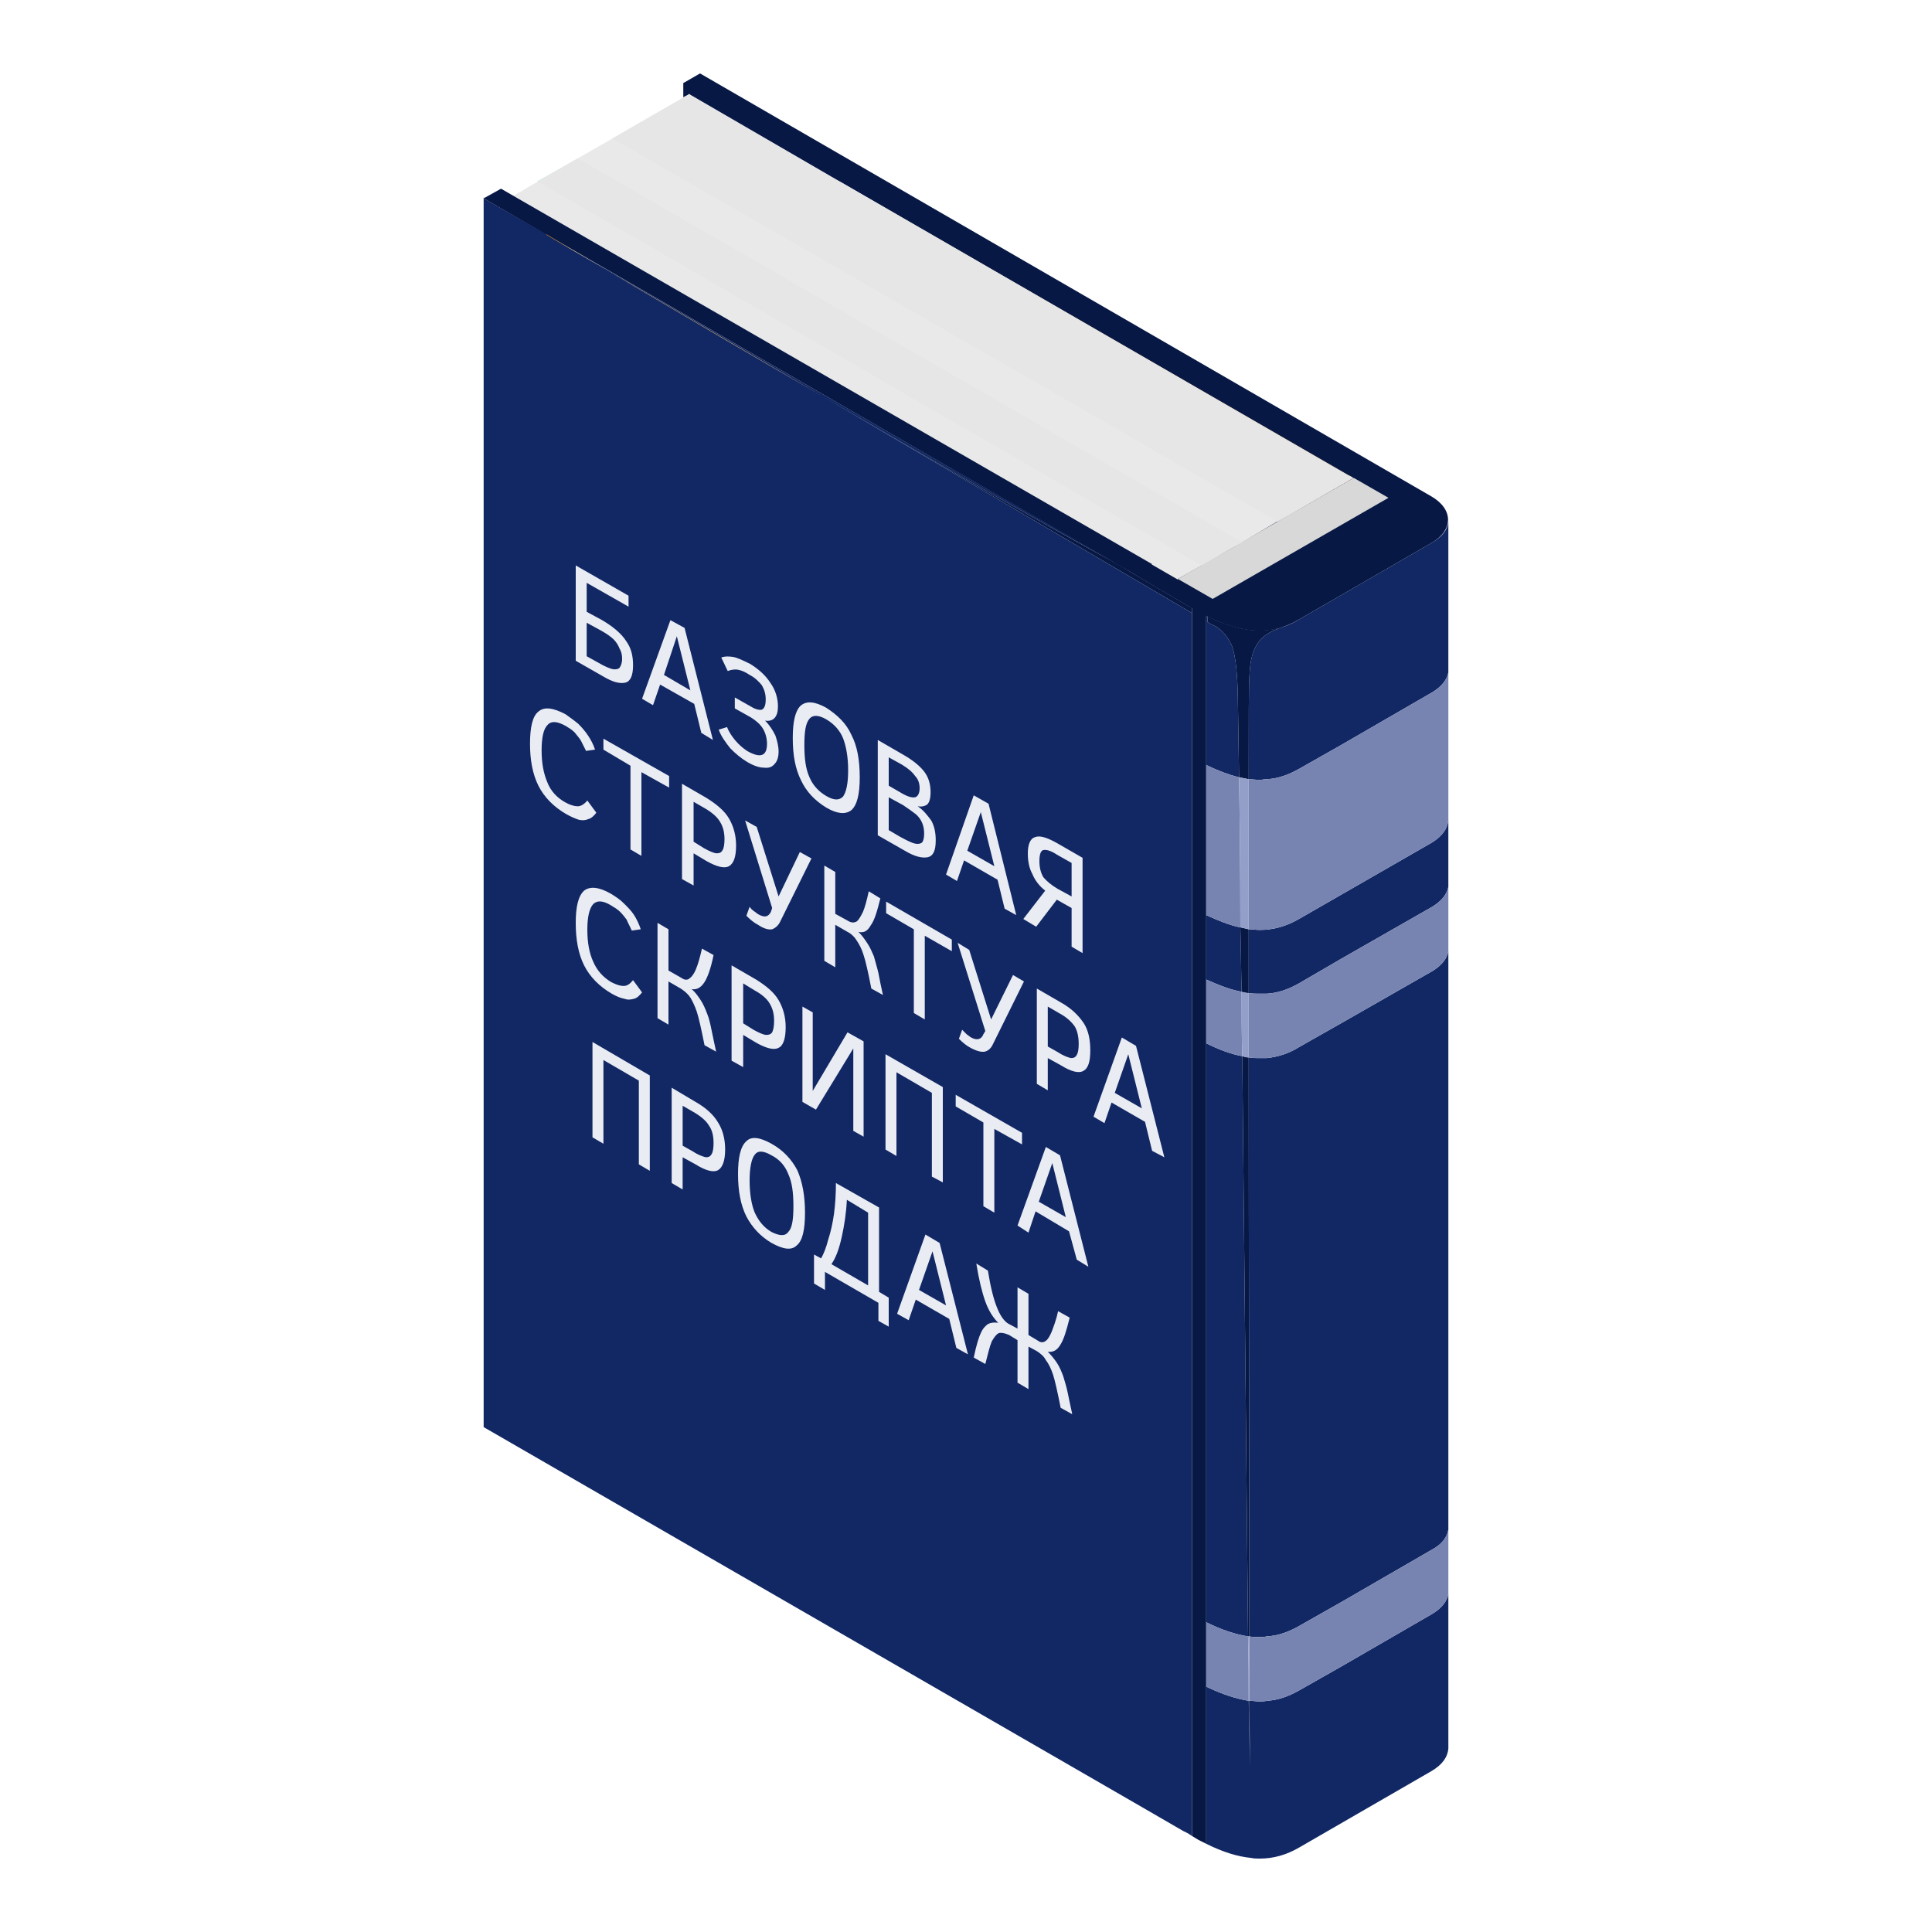 <?xml version="1.0" encoding="UTF-8"?>
<!DOCTYPE svg PUBLIC "-//W3C//DTD SVG 1.1//EN" "http://www.w3.org/Graphics/SVG/1.1/DTD/svg11.dtd">
<!-- Creator: CorelDRAW X8 -->
<svg xmlns="http://www.w3.org/2000/svg" xml:space="preserve" width="30mm" height="30mm" version="1.1" style="shape-rendering:geometricPrecision; text-rendering:geometricPrecision; image-rendering:optimizeQuality; fill-rule:evenodd; clip-rule:evenodd"
viewBox="0 0 3000 3000"
 xmlns:xlink="http://www.w3.org/1999/xlink">
 <defs>
  <style type="text/css">
   <![CDATA[
    .fil15 {fill:none}
    .fil2 {fill:#071845}
    .fil0 {fill:#112864}
    .fil10 {fill:#7784B1}
    .fil14 {fill:#939EC9}
    .fil1 {fill:#071845;fill-rule:nonzero}
    .fil17 {fill:#939EC9;fill-rule:nonzero}
    .fil7 {fill:#9AD5E0;fill-rule:nonzero}
    .fil13 {fill:#A96100;fill-rule:nonzero}
    .fil12 {fill:#D1941F;fill-rule:nonzero}
    .fil9 {fill:#D5D5D6;fill-rule:nonzero}
    .fil3 {fill:#D8D8D8;fill-rule:nonzero}
    .fil6 {fill:#E6E6E6;fill-rule:nonzero}
    .fil4 {fill:#E9E9E9;fill-rule:nonzero}
    .fil16 {fill:#EAECF4;fill-rule:nonzero}
    .fil11 {fill:url(#id0)}
    .fil5 {fill:url(#id1)}
    .fil8 {fill:url(#id2)}
   ]]>
  </style>
  <linearGradient id="id0" gradientUnits="userSpaceOnUse" x1="2248.98" y1="1596.52" x2="751.33" y2="1596.52">
   <stop offset="0" style="stop-opacity:1; stop-color:#C27512"/>
   <stop offset="0.161" style="stop-opacity:1; stop-color:#B76214"/>
   <stop offset="0.239" style="stop-opacity:1; stop-color:#C98110"/>
   <stop offset="1" style="stop-opacity:1; stop-color:#C97E10"/>
  </linearGradient>
  <linearGradient id="id1" gradientUnits="userSpaceOnUse" x1="2155.56" y1="529.78" x2="953.01" y2="529.78">
   <stop offset="0" style="stop-opacity:1; stop-color:#654120"/>
   <stop offset="0.988" style="stop-opacity:1; stop-color:#7F4E1E"/>
   <stop offset="1" style="stop-opacity:1; stop-color:#7F4E1E"/>
  </linearGradient>
  <linearGradient id="id2" gradientUnits="userSpaceOnUse" xlink:href="#id1" x1="2155.59" y1="529.71" x2="952.91" y2="529.71">
  </linearGradient>
 </defs>
 <g id="Слой_x0020_1">
  <g id="_3197015854816">
   <path class="fil0" d="M1956 2886c-4,0 -9,0 -13,-1 -21,-2 -44,-9 -70,-22l0 -244c25,12 47,19 66,22l2 104 0 0 0 0 0 0 0 0 0 0 0 0 0 0 0 0 -1 -104c6,0 11,1 16,1 4,0 7,0 11,-1 18,-1 34,-7 50,-16l67 -38 140 -81c15,-9 23,-20 25,-31l0 139 0 96 0 5 0 0c-1,13 -9,25 -26,35l-206 119c-19,11 -39,17 -61,17zm-83 -267l0 -100 0 100zm0 -100l0 -899c20,10 39,17 56,20 3,311 7,678 9,901 -19,-3 -41,-10 -65,-22zm0 -899l0 -99 0 99zm0 -99l0 -100c20,9 37,16 53,19 1,32 1,66 2,100 -17,-3 -35,-10 -55,-19zm0 -100l0 -233 0 233zm0 -233l0 -232c1,0 1,1 2,1l0 9 7 4c0,0 17,5 29,29 6,10 10,37 11,79 0,6 1,54 2,129 -16,-4 -32,-10 -51,-19zm68 1557l0 0zm-90 106l0 0 -6 -4 -8 -4 -76 -44 -1010 -583 0 -1908 98 56c14,9 210,125 431,253l-431 -252 888 512c-127,-69 -298,-167 -457,-260l0 0 571 335 0 1899zm104 -309c-5,0 -10,0 -15,-1 0,-222 -1,-586 -1,-899 6,1 11,1 17,1 3,0 7,0 11,0 18,-2 34,-7 50,-17l67 -38 140 -80c15,-9 23,-20 25,-31l0 898c-2,12 -10,23 -25,31l-140 81 -67 38c-16,9 -32,15 -50,16 -4,1 -8,1 -12,1zm1 -999c-6,0 -11,0 -17,-1 0,-34 0,-67 0,-99 6,0 12,1 17,1 22,0 42,-6 61,-17l207 -119c16,-10 24,-22 25,-35l0 0 0 104c-2,11 -10,22 -25,31l-140 80 -67 39c-16,9 -32,15 -50,16 -4,0 -8,0 -11,0zm0 -332c-6,0 -11,-1 -17,-1 0,-91 0,-150 1,-158 1,-24 4,-52 27,-67 6,-4 17,-9 24,-11 9,-3 18,-7 26,-12l206 -119c19,-11 27,-24 26,-38l0 0 0 239c-2,11 -10,22 -25,31l-140 81 -67 38c-16,9 -32,15 -50,16 -4,0 -8,1 -11,1zm-1205 -903l0 -1 1 0 -1 1z"/>
   <polygon class="fil1" points="1851,761 1851,2851 1861,2857 1873,2863 1873,753 "/>
   <path class="fil1" d="M1180 287l-108 -139 0 0 0 -1 -11 -18 26 -15 1136 657c34,20 34,52 0,72l-206 119c-46,27 -96,24 -172,-21l-83 -49 -582 -605z"/>
   <path class="fil2" d="M1834 897l-1 0 33 -19 24 -14 24 -14 -80 47zm82 -48l13 -7 0 0 54 -31 -67 38zm68 -39l16 -9 101 -59 0 0 0 0 -1 -1 -794 -458 -62 -36 -174 -101 -1 1 -8 4 0 -22 1095 631 0 13 -54 -31 -118 68z"/>
   <polygon class="fil3" points="1829,899 1883,930 2156,773 2102,742 "/>
   <polygon class="fil4" points="2101,742 2100,743 1983,810 1929,842 1915,850 1866,878 1829,899 1829,900 825,320 800,305 799,305 797,304 799,303 835,282 897,246 951,215 951,215 1069,147 1070,146 1244,247 1306,283 2092,737 "/>
   <path class="fil5" d="M2000 801l100 -58 1 -1 0 0 -101 59zm100 -60l-8 -4 -786 -454 794 458z"/>
   <polygon class="fil6" points="1984,810 951,215 1069,147 1234,242 1296,278 1306,283 2092,737 2100,741 2101,742 2100,743 2000,801 "/>
   <polygon class="fil7" points="835,282 834,282 897,246 897,246 897,246 "/>
   <polygon class="fil8" points="1890,864 1915,850 1929,842 1929,842 1929,842 1916,849 1914,850 "/>
   <polygon class="fil9" points="1914,850 1916,849 1915,850 "/>
   <polygon class="fil6" points="1866,878 837,283 835,282 835,282 897,246 897,246 897,246 899,247 1929,842 1929,842 1915,850 1890,864 "/>
   <polygon class="fil1" points="751,308 1762,892 1789,876 778,293 "/>
   <path class="fil10" d="M1956 1444c-5,0 -11,-1 -17,-1 0,-90 0,-170 0,-233 6,0 11,1 17,1 3,0 7,-1 11,-1 18,-1 34,-7 50,-16l67 -38 140 -81c15,-9 23,-20 25,-31l0 229 0 0c-1,13 -9,25 -25,35l-207 119c-19,11 -39,17 -61,17zm-30 -4c-16,-3 -33,-10 -53,-19l0 -233c19,9 35,15 51,19 1,61 2,142 2,233z"/>
   <path class="fil10" d="M1956 1643c-6,0 -11,0 -17,-1 0,-34 0,-67 0,-100 6,1 11,1 17,1 3,0 7,0 11,0 18,-1 34,-7 50,-16l67 -39 140 -80c15,-9 23,-20 25,-31l0 100c-2,11 -10,22 -25,31l-140 80 -67 38c-16,10 -32,15 -50,17 -4,0 -8,0 -11,0zm-27 -3c-17,-3 -36,-10 -56,-20l0 -99c20,9 38,16 55,19 0,33 0,66 1,100z"/>
   <path class="fil10" d="M1956 2642c-5,0 -10,-1 -16,-1 0,-29 0,-62 0,-100 5,1 10,1 15,1 4,0 8,0 12,-1 18,-1 34,-7 50,-16l67 -38 140 -81c15,-8 23,-19 25,-31l0 100c-2,11 -10,22 -25,31l-140 81 -67 38c-16,9 -32,15 -50,16 -4,1 -7,1 -11,1zm-17 -1c-19,-3 -41,-10 -66,-22l0 -100c24,12 46,19 65,22 1,37 1,71 1,100z"/>
   <path class="fil11" d="M1280 617c-221,-128 -417,-244 -431,-253l0 1 431 252z"/>
   <path class="fil12" d="M849 365l0 -1c-1,0 -1,0 -1,0l1 1z"/>
   <path class="fil2" d="M1851 952l-571 -335c159,93 330,191 457,260l25 15 83 49c2,1 4,2 6,3l0 8z"/>
   <path class="fil13" d="M1851 952l0 0 0 -8c0,0 0,0 0,0l0 8z"/>
   <path class="fil1" d="M1851 944c0,0 0,0 0,0 -2,-1 -4,-2 -6,-3l-83 -49 1 0c33,18 63,34 88,47l0 5z"/>
   <path class="fil2" d="M1941 2745c0,0 -1,-39 -2,-104 1,0 1,0 1,0 0,65 1,104 1,104zm-1 -204c0,0 -1,0 -2,0 -2,-223 -6,-590 -9,-901 3,1 7,2 10,2 0,313 1,677 1,899zm-1 -999c-4,0 -8,-1 -11,-2 -1,-34 -1,-68 -2,-100 5,1 9,2 13,3 0,32 0,65 0,99zm0 -332c-5,-1 -10,-2 -15,-3 -1,-75 -2,-123 -2,-129 -1,-42 -5,-69 -11,-79 -12,-24 -29,-29 -29,-29l-7 -4 0 -9c31,15 57,22 81,22 12,0 24,-2 35,-5 -7,2 -18,7 -24,11 -23,15 -26,43 -27,67 -1,8 -1,67 -1,158z"/>
   <path class="fil2" d="M1956 979c-24,0 -50,-7 -81,-22l0 -7c21,11 36,17 44,20 18,5 33,6 45,6 17,0 28,-3 33,-4 -2,0 -4,1 -6,2 -11,3 -23,5 -35,5z"/>
   <path class="fil14" d="M1939 1443c-4,-1 -8,-2 -13,-3 0,-91 -1,-172 -2,-233 5,1 10,2 15,3 0,63 0,143 0,233z"/>
   <path class="fil14" d="M1939 1642c-3,0 -7,-1 -10,-2 -1,-34 -1,-67 -1,-100 3,1 7,2 11,2 0,33 0,66 0,100z"/>
   <path class="fil14" d="M1940 2641c0,0 0,0 -1,0 0,-29 0,-63 -1,-100 1,0 2,0 2,0 0,38 0,71 0,100z"/>
   <line class="fil15" x1="811" y1="978" x2="1766" y2= "1529" />
   <path class="fil16" d="M911 950l24 13c17,10 30,21 37,32 8,11 11,23 11,38 0,16 -4,25 -12,27 -9,2 -20,-1 -35,-10l-42 -24 0 -148 82 47 0 17 -65 -37 0 45zm55 73c0,-6 -1,-11 -4,-16 -2,-5 -5,-10 -9,-14 -4,-4 -11,-9 -20,-14l-22 -12 0 52 18 10c10,6 18,9 22,10 5,1 9,0 11,-2 2,-3 4,-7 4,-14zm31 62l44 -122 22 12 44 174 -18 -11 -11 -45 -53 -30 -11 32 -17 -10zm34 -37l41 24 -21 -84 -20 60zm98 81c3,8 8,15 13,21 6,7 12,12 18,16 21,12 31,8 31,-11 0,-8 -2,-16 -6,-23 -4,-7 -11,-13 -19,-18l-25 -14 0 -17 23 13c8,5 14,7 19,6 4,-2 6,-7 6,-16 0,-8 -2,-15 -6,-22 -5,-6 -11,-12 -19,-16 -6,-4 -12,-7 -18,-8 -5,-1 -11,0 -16,2l-10 -21c5,-2 11,-2 18,-1 6,1 15,5 27,11 13,8 24,18 31,29 8,11 12,24 12,37 0,16 -7,24 -20,22 7,7 12,15 16,23 3,9 5,17 5,25 0,8 -2,15 -6,19 -4,5 -9,7 -17,6 -7,0 -16,-3 -26,-9 -10,-6 -18,-13 -26,-21 -7,-9 -14,-18 -18,-29l13 -4zm206 78c0,26 -4,43 -13,51 -9,7 -22,6 -39,-4 -18,-11 -31,-25 -39,-42 -9,-18 -13,-39 -13,-66 0,-26 4,-42 12,-50 9,-8 22,-7 40,3 17,11 31,24 39,42 9,17 13,39 13,66zm-18 -11c0,-20 -3,-37 -8,-50 -5,-12 -14,-22 -26,-29 -12,-7 -21,-7 -26,-1 -6,7 -8,20 -8,41 0,20 2,37 8,50 5,12 14,22 26,29 12,7 20,7 26,1 5,-7 8,-20 8,-41zm136 109c0,16 -4,24 -12,26 -9,2 -21,-1 -36,-10l-42 -24 0 -148 38 22c16,9 27,18 34,27 7,9 10,20 10,32 0,10 -2,16 -5,19 -4,3 -9,4 -15,3 9,6 15,14 21,22 5,9 7,19 7,31zm-25 -81c0,-7 -2,-14 -7,-19 -4,-6 -11,-12 -21,-18l-20 -11 0 44 19 11c10,6 17,8 22,7 4,-1 7,-6 7,-14zm7 70c0,-6 -1,-11 -3,-16 -2,-5 -5,-9 -9,-13 -5,-4 -12,-9 -21,-15l-22 -12 0 51 17 10c11,6 19,10 24,11 5,1 9,0 11,-2 2,-3 3,-7 3,-14zm34 64l43 -123 23 13 43 173 -18 -10 -11 -45 -52 -30 -11 32 -17 -10zm33 -37l42 24 -21 -84 -21 60zm87 106l34 -44c-9,-7 -16,-16 -20,-26 -5,-9 -7,-20 -7,-32 0,-14 4,-23 11,-25 7,-3 18,0 34,9l40 23 0 148 -17 -10 0 -60 -23 -13 -32 42 -20 -12zm25 -90c0,10 2,18 6,25 5,6 12,12 22,18l22 12 0 -52 -23 -13c-9,-6 -16,-8 -21,-7 -4,1 -6,7 -6,17z"/>
   <polygon class="fil17" points="1914,1228 1916,1227 1915,1227 "/>
   <path class="fil13" d="M1851 1196l0 0 0 -8c0,0 0,0 0,0l0 8z"/>
   <line class="fil15" x1="811" y1="1222" x2="1766" y2= "1773" />
   <path class="fil16" d="M926 1262c-4,5 -8,9 -13,10 -4,2 -9,2 -14,1 -6,-2 -13,-5 -20,-9 -19,-11 -34,-26 -43,-44 -9,-18 -13,-40 -13,-65 0,-26 4,-43 13,-50 9,-8 23,-6 42,4 7,5 14,10 20,15 6,6 11,12 15,18 4,6 8,13 11,22l-14 2c-3,-6 -6,-12 -8,-16 -3,-5 -7,-9 -10,-13 -4,-4 -9,-7 -14,-10 -13,-7 -22,-8 -28,-1 -6,6 -9,19 -9,39 0,20 3,36 9,50 5,13 15,24 28,31 7,4 14,6 19,6 5,0 10,-3 15,-9l14 19zm70 -63l0 130 -17 -10 0 -130 -42 -25 0 -17 102 58 0 18 -43 -24zm147 114c0,18 -4,28 -11,32 -7,4 -19,1 -35,-8l-20 -12 0 50 -18 -10 0 -148 38 22c16,10 28,20 35,32 7,12 11,26 11,42zm-18 -10c0,-10 -2,-19 -7,-27 -4,-7 -12,-14 -22,-20l-19 -11 0 62 16 10c9,5 16,8 20,8 4,0 7,-1 9,-5 2,-3 3,-9 3,-17zm84 89l33 -69 18 10 -48 97c-3,7 -8,11 -13,13 -6,1 -13,-1 -22,-7 -6,-3 -12,-8 -18,-14l5 -14c2,3 4,5 7,7 3,2 5,4 7,5 9,5 15,4 19,-4l2 -6 -42 -136 18 10 34 108zm88 -38l0 65 20 11c5,3 9,3 13,1 3,-2 6,-7 10,-15 3,-7 6,-18 9,-32l18 11c-5,20 -9,34 -15,42 -5,9 -11,12 -19,10 6,6 10,12 14,18 4,6 7,13 10,20 2,8 5,17 7,26 2,10 4,21 7,34l-18 -10c-5,-26 -9,-43 -12,-52 -3,-10 -7,-17 -11,-23 -3,-5 -8,-10 -14,-13l-19 -11 0 66 -17 -10 0 -148 17 10zm139 99l0 130 -17 -10 0 -130 -43 -25 0 -18 102 59 0 18 -42 -24zm103 130l34 -69 17 10 -48 97c-3,7 -8,11 -13,12 -5,1 -13,-1 -22,-6 -6,-3 -12,-8 -18,-14l5 -14c2,2 4,4 7,7 3,2 5,4 7,5 9,5 16,3 19,-5l3 -5 -43 -137 18 11 34 108zm154 48c0,17 -3,28 -11,32 -7,4 -19,1 -35,-9l-20 -11 0 50 -17 -10 0 -148 38 22c16,9 27,20 35,32 7,11 10,25 10,42zm-18 -10c0,-11 -2,-20 -6,-27 -5,-7 -12,-14 -23,-20l-19 -11 0 62 16 9c9,6 16,8 20,9 4,0 7,-1 9,-5 2,-3 3,-9 3,-17zm23 113l44 -123 22 13 44 173 -19 -10 -11 -45 -52 -30 -11 32 -17 -10zm33 -37l42 24 -21 -84 -21 60z"/>
   <line class="fil15" x1="811" y1="1459" x2="1766" y2= "2011" />
   <path class="fil16" d="M997 1541c-4,5 -8,9 -13,10 -4,1 -9,2 -14,0 -6,-1 -13,-4 -20,-8 -19,-11 -34,-26 -43,-44 -9,-18 -13,-40 -13,-66 0,-25 4,-42 13,-50 9,-7 23,-6 42,5 8,5 14,9 20,15 6,6 11,11 15,17 4,6 8,14 11,23l-14 2c-3,-7 -6,-12 -8,-17 -3,-4 -6,-8 -10,-12 -4,-4 -9,-7 -14,-10 -13,-8 -22,-8 -28,-2 -6,7 -9,20 -9,40 0,19 3,36 9,49 6,14 15,24 28,32 8,4 14,6 19,6 6,0 10,-3 15,-9l14 19zm41 -98l0 64 21 12c4,3 9,3 12,0 3,-2 7,-7 10,-15 3,-7 6,-18 9,-31l18 10c-4,20 -9,34 -14,42 -6,9 -12,12 -20,11 6,5 10,11 14,17 4,6 7,13 10,21 3,7 5,16 7,26 2,9 4,20 7,33l-18 -10c-5,-25 -9,-43 -12,-52 -3,-9 -7,-17 -10,-22 -4,-6 -9,-10 -15,-14l-19 -11 0 67 -17 -10 0 -148 17 10zm182 152c0,18 -4,29 -11,32 -7,4 -19,1 -35,-8l-20 -12 0 50 -18 -10 0 -148 38 22c16,10 28,20 35,32 7,12 11,26 11,42zm-18 -10c0,-10 -2,-19 -7,-27 -4,-7 -12,-14 -23,-20l-18 -11 0 62 16 10c9,5 16,8 20,8 4,0 7,-1 9,-4 2,-4 3,-10 3,-18zm44 126l0 -148 16 9 0 122 54 -91 25 14 0 148 -16 -9 0 -128 -58 95 -21 -12zm129 74l0 -148 89 51 0 148 -17 -9 0 -130 -55 -32 0 130 -17 -10zm169 -32l0 130 -17 -10 0 -130 -43 -25 0 -18 103 59 0 18 -43 -24zm36 150l44 -122 22 13 44 173 -18 -11 -12 -44 -52 -31 -11 33 -17 -11zm33 -37l42 24 -21 -84 -21 60z"/>
   <line class="fil15" x1="811" y1="1703" x2="1766" y2= "2255" />
   <path class="fil16" d="M920 1766l0 -148 89 52 0 148 -17 -10 0 -130 -55 -32 0 130 -17 -10zm206 19c0,17 -4,28 -11,32 -7,4 -19,1 -35,-9l-20 -11 0 50 -17 -10 0 -148 37 22c16,9 28,20 35,32 7,11 11,25 11,42zm-18 -10c0,-11 -2,-20 -7,-27 -4,-7 -12,-14 -22,-20l-19 -11 0 62 16 9c9,6 16,8 20,9 4,0 7,-1 9,-5 2,-3 3,-9 3,-17zm142 108c0,27 -4,44 -13,51 -8,8 -21,6 -39,-4 -17,-10 -30,-24 -39,-41 -9,-18 -13,-40 -13,-66 0,-26 4,-43 13,-51 8,-8 21,-6 39,4 18,10 31,24 40,41 8,18 12,40 12,66zm-18 -10c0,-21 -2,-37 -8,-50 -5,-13 -14,-23 -26,-29 -12,-7 -21,-8 -26,-1 -5,6 -8,20 -8,40 0,21 3,38 8,50 6,13 14,23 26,30 12,6 21,7 26,0 6,-6 8,-19 8,-40zm32 120l0 -45 11 6c4,-7 8,-17 11,-29 4,-12 7,-26 9,-40 2,-15 3,-31 3,-48l67 38 0 131 15 9 0 45 -16 -9 0 -28 -83 -48 0 28 -17 -10zm84 -110l-33 -20c-1,21 -4,40 -8,58 -4,18 -9,32 -16,42l57 33 0 -113zm45 157l44 -123 22 13 44 173 -18 -10 -11 -45 -52 -30 -11 32 -18 -10zm34 -37l42 24 -21 -84 -21 60zm170 70l15 9c4,3 8,3 12,0 3,-2 6,-7 9,-14 3,-8 7,-18 10,-32l18 10c-5,20 -9,34 -15,43 -5,8 -11,11 -19,10 5,5 10,11 14,17 4,6 7,13 10,21 2,7 5,16 7,26 2,9 4,20 7,33l-18 -10c-5,-25 -9,-43 -12,-52 -3,-9 -7,-17 -11,-22 -3,-6 -8,-10 -14,-14l-13 -7 0 66 -17 -10 0 -66 -13 -8c-7,-3 -12,-4 -16,-3 -4,2 -7,6 -11,13 -3,7 -6,19 -10,35l-18 -10c4,-19 8,-32 11,-38 3,-7 7,-11 11,-14 4,-2 9,-3 16,-2 -8,-8 -15,-19 -20,-33 -5,-14 -10,-34 -14,-59l18 11c4,25 9,45 14,57 5,13 11,21 17,25l15 8 0 -64 17 10 0 64z"/>
  </g>
 </g>
</svg>
